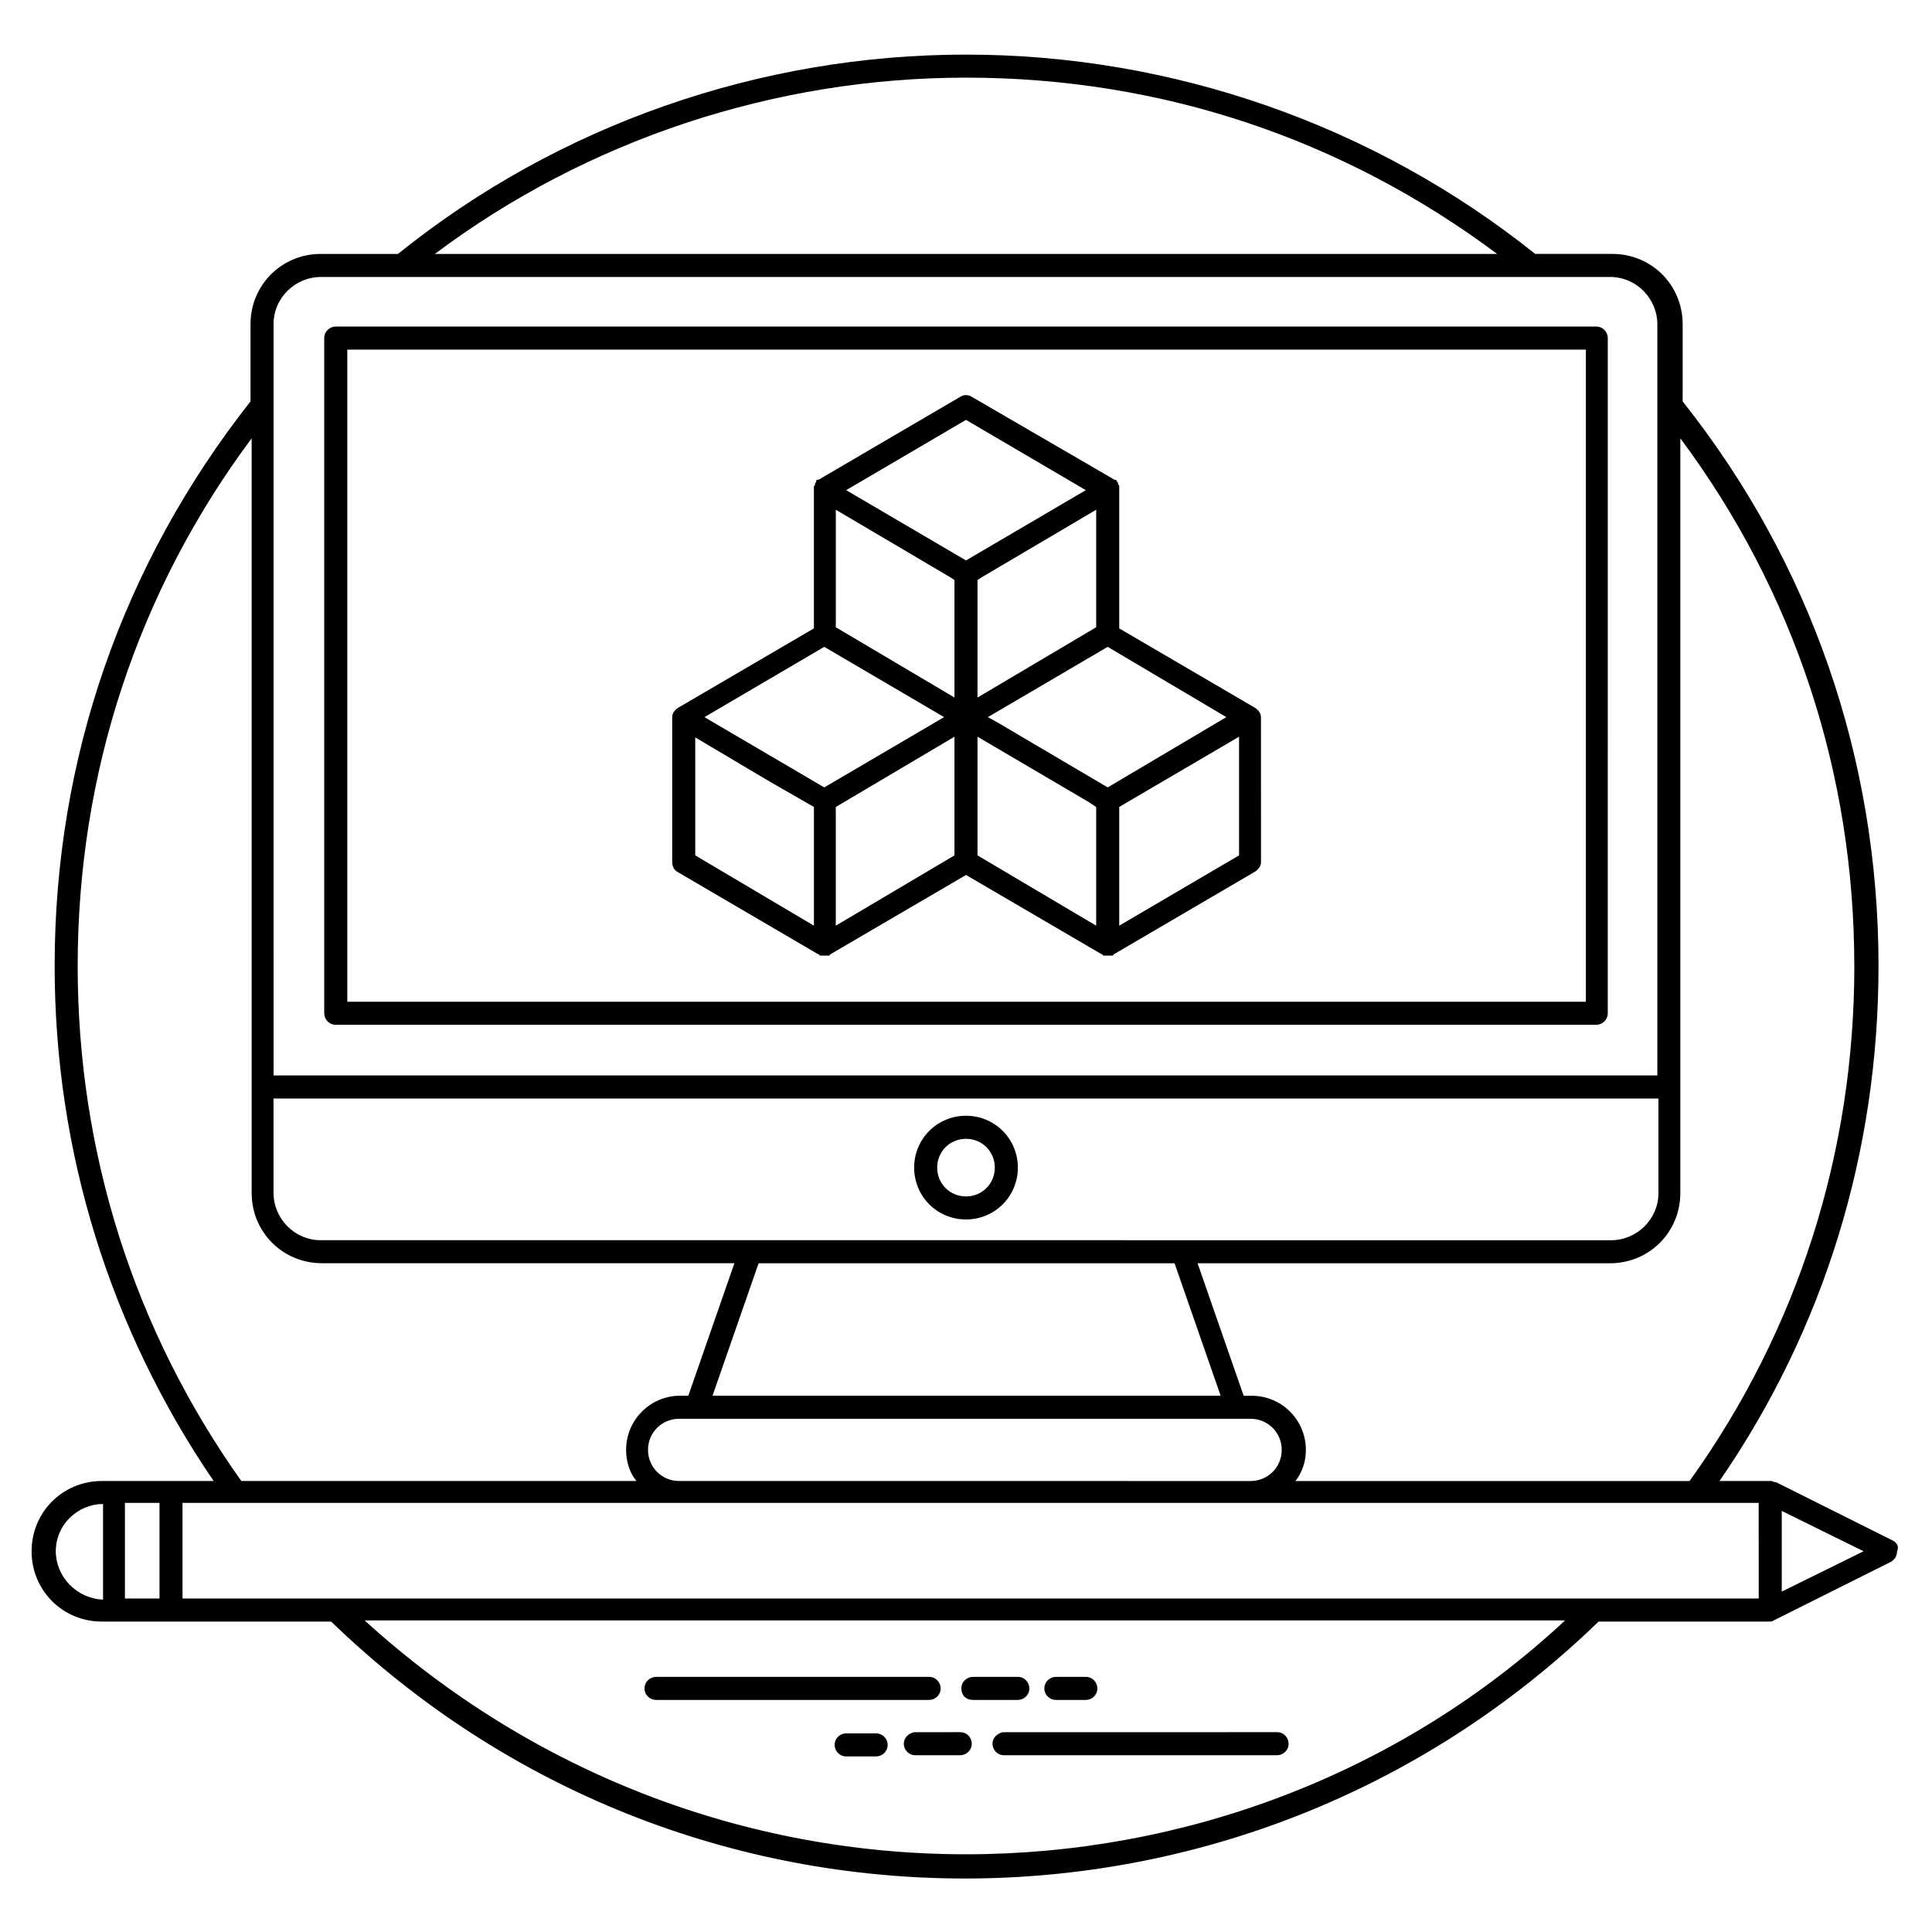 <?xml version="1.0" encoding="UTF-8"?>
<!-- Uploaded to: SVG Repo, www.svgrepo.com, Generator: SVG Repo Mixer Tools -->
<svg fill="#000000" width="800px" height="800px" version="1.1" viewBox="144 144 512 512" xmlns="http://www.w3.org/2000/svg">
 <g>
  <path d="m317.86 594.5h72.367c1.527 0 3.055-1.223 3.055-3.055 0-1.527-1.223-3.055-3.055-3.055l-72.367 0.004c-1.527 0-3.055 1.223-3.055 3.055 0 1.828 1.527 3.051 3.055 3.051z"/>
  <path d="m401.83 594.5h11.906c1.527 0 3.055-1.223 3.055-3.055 0-1.527-1.223-3.055-3.055-3.055h-11.91c-1.527 0-3.055 1.223-3.055 3.055 0.004 1.832 1.227 3.055 3.059 3.055z"/>
  <path d="m423.82 594.5h7.938c1.527 0 3.055-1.223 3.055-3.055 0-1.527-1.223-3.055-3.055-3.055h-7.938c-1.527 0-3.055 1.223-3.055 3.055 0 1.832 1.527 3.055 3.055 3.055z"/>
  <path d="m407.02 606.1c0 1.527 1.223 3.055 3.055 3.055h72.367c1.527 0 3.055-1.223 3.055-3.055 0-1.527-1.223-3.055-3.055-3.055l-72.672 0.004c-1.527 0.305-2.75 1.523-2.75 3.051z"/>
  <path d="m383.51 606.1c0 1.527 1.223 3.055 3.055 3.055h11.91c1.527 0 3.055-1.223 3.055-3.055 0-1.527-1.223-3.055-3.055-3.055l-12.219 0.004c-1.527 0.305-2.746 1.523-2.746 3.051z"/>
  <path d="m376.18 603.36h-7.938c-1.527 0-3.055 1.223-3.055 3.055 0 1.527 1.223 3.055 3.055 3.055h7.938c1.527 0 3.055-1.223 3.055-3.055-0.004-1.836-1.531-3.055-3.055-3.055z"/>
  <path d="m645.8 552.36-31.145-15.574h-0.305c-0.305 0-0.609-0.305-0.918-0.305h-13.742c27.785-40.305 42.137-87.328 42.137-136.49 0-54.961-18.016-106.87-51.906-149.62v-20.457c0-10.383-8.246-18.625-18.625-18.625h-20.457c-42.746-34.195-96.184-52.82-150.84-52.82-54.656 0-108.09 18.625-150.53 52.824h-20.457c-10.383 0-18.625 8.246-18.625 18.625v20.457c-33.895 43.055-51.906 94.656-51.906 149.62 0 49.16 14.656 96.184 42.137 136.49h-26.566-3.055c-10.383 0-18.625 8.246-18.625 18.625 0 10.383 8.246 18.625 18.625 18.625h3.055 57.711c46.719 45.191 106.87 68.09 167.94 68.09 59.543 0 120.3-21.984 167.94-68.09h45.191c0.305 0 0.918 0 1.223-0.305l31.145-15.574c0.918-0.609 1.527-1.527 1.527-2.75 0.602-1.219-0.012-2.137-0.926-2.746zm-10.383-152.36c0 49.465-14.961 96.488-43.664 136.49h-104.43c1.832-2.441 2.75-5.191 2.75-8.246 0-7.938-6.414-14.352-14.352-14.352h-2.137l-12.215-35.113h109.31c10.383 0 18.625-8.246 18.625-18.625v-200c30.23 40.609 46.105 88.855 46.105 139.85zm-319.69 128.24c0-4.582 3.664-8.246 8.246-8.246h151.45c4.582 0 8.246 3.664 8.246 8.246 0 4.582-3.664 8.246-8.246 8.246l-151.45-0.004c-4.578 0-8.242-3.664-8.242-8.242zm-99.238-93.129h367.02v25.039c0 7.023-5.801 12.52-12.52 12.52h-113.59l-114.5-0.004h-113.89c-7.023 0-12.52-5.801-12.52-12.52zm238.78 43.664 12.215 35.113h-134.66l12.215-35.113zm-55.266-314.2c51.602 0 99.848 16.184 140.76 46.719h-281.52c40.305-30.23 90.074-46.719 140.76-46.719zm-183.51 65.344c0-7.023 5.801-12.52 12.52-12.52h341.68c7.023 0 12.52 5.801 12.52 12.52v199.08h-366.71zm-51.906 170.07c0-50.992 15.879-99.234 46.105-139.84v199.99c0 10.383 8.246 18.625 18.625 18.625h109.31l-12.215 35.113h-2.137c-7.938 0-14.352 6.414-14.352 14.352 0 3.055 0.918 6.106 2.75 8.246h-104.73c-28.398-40-43.359-87.02-43.359-136.48zm-5.801 155.11c0-7.023 5.801-12.52 12.52-12.52v25.344c-7.023-0.305-12.52-6.106-12.52-12.824zm27.48 12.52h-9.16v-25.344h9.16zm213.74 67.785c-58.625 0-115.11-21.68-159.39-61.984h318.16c-44.277 41.223-101.68 61.984-158.78 61.984zm210.07-67.785h-43.359-374.35v-25.344h417.7zm6.109-1.832v-21.375l21.68 10.688z"/>
  <path d="m567.02 230.54h-334.04c-1.527 0-3.055 1.223-3.055 3.055v178.93c0 1.527 1.223 3.055 3.055 3.055h334.04c1.527 0 3.055-1.223 3.055-3.055l0.004-178.93c0-1.527-1.223-3.055-3.055-3.055zm-3.055 178.93h-327.93v-172.82h328.24v172.82z"/>
  <path d="m400 467.17c7.633 0 13.742-6.106 13.742-13.742 0-7.633-6.106-13.742-13.742-13.742-7.633 0-13.742 6.106-13.742 13.742 0 7.637 6.106 13.742 13.742 13.742zm0-21.371c4.273 0 7.633 3.359 7.633 7.633 0 4.273-3.359 7.633-7.633 7.633s-7.633-3.359-7.633-7.633c-0.004-4.277 3.356-7.633 7.633-7.633z"/>
  <path d="m323.36 374.96 37.559 21.984s0.305 0 0.305 0.305h0.305 0.918 0.918 0.305s0.305 0 0.305-0.305l36.031-21.07 36.031 21.07s0.305 0 0.305 0.305h0.305 0.918 0.918 0.305s0.305 0 0.305-0.305l37.559-21.984c0.918-0.609 1.527-1.527 1.527-2.441l-0.012-38.473c0-0.918-0.609-1.832-1.527-2.441l-36.031-21.07v-36.641-0.305-0.609c0-0.305 0-0.305-0.305-0.609v-0.305c0-0.305-0.305-0.305-0.305-0.305v-0.305l-0.305-0.305h-0.305l-37.863-21.992c-0.918-0.609-2.137-0.609-3.055 0l-37.559 21.984h-0.305c-0.305 0-0.305 0.305-0.305 0.305v0.305l-0.305 0.305v0.305c0 0.305-0.305 0.305-0.305 0.609v0.609 0.305 36.641l-36.031 21.07c-0.918 0.609-1.527 1.527-1.527 2.441v38.168c0.004 1.227 0.309 2.144 1.227 2.754zm4.578-35.727 19.543 11.602 12.215 7.023v31.453l-31.449-18.625-0.004-31.453zm106.56 50.078-31.449-18.625v-31.453l29.617 17.406 1.832 1.223zm3.055-36.641-29.008-17.098-2.75-1.527 31.754-18.625 31.449 18.625zm-3.055-42.441-31.449 18.625v-31.145l0.918-0.609 30.535-18.016zm-38.473-13.133 0.918 0.609v31.145l-31.449-18.625v-31.141zm-30.531 60.766 31.449-18.625v31.449l-31.449 18.625zm75.113 31.449v-31.449l1.527-0.918 30.23-17.711v31.449zm-40.609-134.04 31.754 18.625-31.754 18.625-31.754-18.625zm-37.559 60.148 31.754 18.625-31.754 18.629-31.754-18.625z"/>
 </g>
</svg>